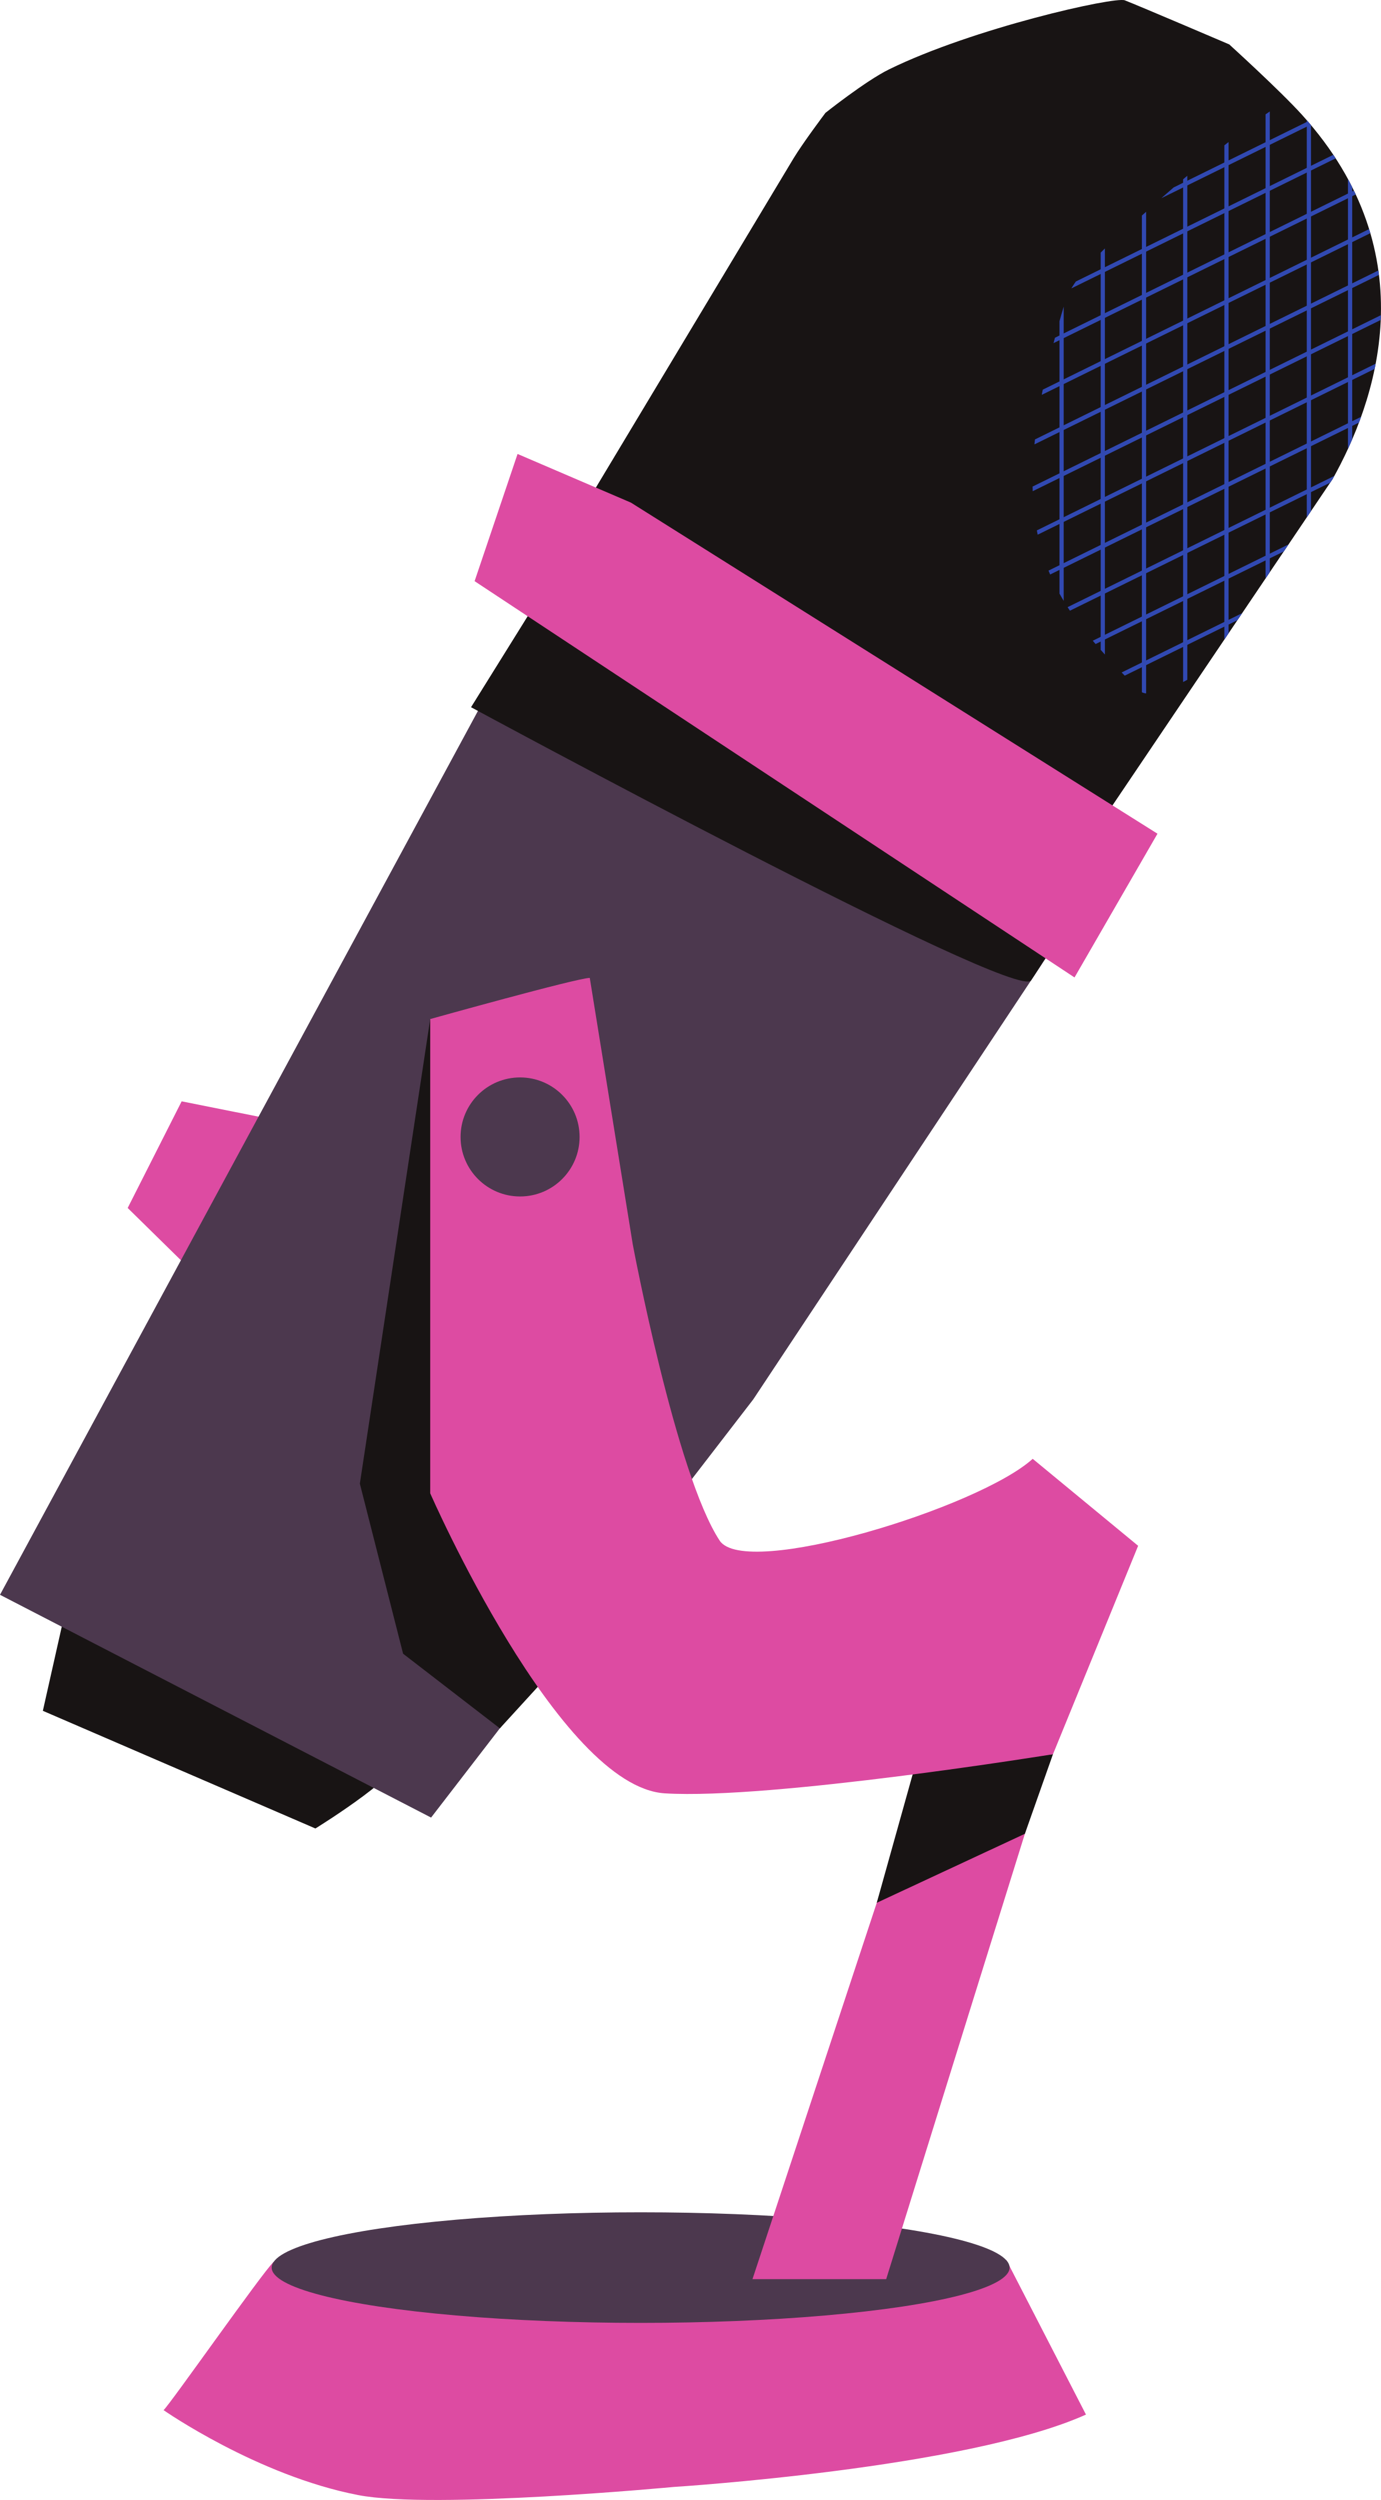 <?xml version="1.0" encoding="UTF-8"?><svg xmlns="http://www.w3.org/2000/svg" xmlns:xlink="http://www.w3.org/1999/xlink" viewBox="0 0 252.02 456.15"><defs><style>.f,.g{fill:none;}.g{stroke:#3149b2;stroke-miterlimit:10;stroke-width:.77px;}.h{fill:#dd4ba2;}.i{fill:#181414;}.j{fill:#4c384e;}.k{clip-path:url(#e);}.l{clip-path:url(#d);}</style><clipPath id="d"><path class="f" d="M104.95,95.28L144.78,28.95c1.76-2.92,5.86-8.36,5.86-8.36,0,0,7.37-5.86,11.6-7.93C177.56,5.14,203.4-.66,205.27,.06c2.56,.99,19.05,8.04,19.05,8.04,0,0,9.11,8.26,13.24,12.8,23.19,25.58,13.35,52.72,5.62,66.53l-44.97,66.65c.7-.97-93.26-58.81-93.26-58.81Z"/></clipPath><clipPath id="e"><path class="f" d="M236.48,17.32c-10.74,6.1-28,21.93-28,21.93,0,0-12.78,10.07-14.23,16.24-12.78,42.87-2.82,53.68,13.56,70.42,5.62,5.74,42.82-27.75,47.57-34.91,14.71-19.05,7.84-43.25,2.51-64.3-4.77-5.78-11.87-9.48-18.37-13.09"/></clipPath></defs><g id="a"/><g id="b"><g id="c"><g><g><polygon class="h" points="35.5 232.39 23.3 220.41 33.15 200.95 49.57 204.23 35.5 232.39"/><path class="i" d="M12.04,293.39l-4.22,18.77,49.74,21.47s18.3-11.28,15.02-13.56c-3.28-2.28-60.53-26.68-60.53-26.68Z"/><polygon class="j" points="78.67 331.64 0 290.99 67.81 165.61 98.33 109.17 195.75 167.44 137.46 255.34 78.67 331.64"/><path class="i" d="M104.95,95.28L144.78,28.95c1.76-2.92,5.86-8.36,5.86-8.36,0,0,7.37-5.86,11.6-7.93C177.56,5.14,203.4-.66,205.27,.06c2.56,.99,19.05,8.04,19.05,8.04,0,0,9.11,8.26,13.24,12.8,23.19,25.58,13.35,52.72,5.62,66.53l-44.97,66.65c.7-.97-93.26-58.81-93.26-58.81Z"/><g class="l"><g class="k"><g><g><line class="g" x1="304.36" y1="-43.27" x2="117.54" y2="48.64"/><line class="g" x1="306.11" y1="-35.74" x2="119.29" y2="56.16"/><line class="g" x1="307.86" y1="-28.22" x2="121.04" y2="63.68"/><line class="g" x1="309.61" y1="-20.7" x2="122.79" y2="71.2"/><line class="g" x1="311.36" y1="-13.18" x2="124.54" y2="78.73"/><line class="g" x1="313.11" y1="-5.66" x2="126.29" y2="86.25"/><line class="g" x1="314.86" y1="1.87" x2="128.04" y2="93.77"/><line class="g" x1="316.61" y1="9.39" x2="129.79" y2="101.29"/><line class="g" x1="318.36" y1="16.91" x2="131.54" y2="108.81"/><line class="g" x1="320.11" y1="24.43" x2="133.29" y2="116.34"/><line class="g" x1="321.86" y1="31.95" x2="135.04" y2="123.86"/><line class="g" x1="323.61" y1="39.48" x2="136.79" y2="131.38"/><line class="g" x1="325.36" y1="47" x2="138.54" y2="138.9"/><line class="g" x1="327.11" y1="54.52" x2="140.29" y2="146.43"/><line class="g" x1="328.86" y1="62.04" x2="142.04" y2="153.95"/><line class="g" x1="330.61" y1="69.57" x2="143.79" y2="161.47"/><line class="g" x1="332.36" y1="77.09" x2="145.54" y2="168.99"/><line class="g" x1="334.11" y1="84.61" x2="147.29" y2="176.51"/><line class="g" x1="335.86" y1="92.13" x2="149.04" y2="184.04"/><line class="g" x1="337.62" y1="99.65" x2="150.79" y2="191.56"/></g><g><line class="g" x1="246.38" y1="-34.33" x2="246.38" y2="173.87"/><line class="g" x1="238.86" y1="-32.58" x2="238.86" y2="175.62"/><line class="g" x1="231.34" y1="-30.83" x2="231.34" y2="177.37"/><line class="g" x1="223.82" y1="-29.08" x2="223.82" y2="179.12"/><line class="g" x1="216.29" y1="-27.33" x2="216.29" y2="180.87"/><line class="g" x1="208.77" y1="-25.58" x2="208.77" y2="182.62"/><line class="g" x1="201.25" y1="-23.83" x2="201.25" y2="184.37"/><line class="g" x1="193.73" y1="-22.08" x2="193.73" y2="186.12"/><line class="g" x1="186.2" y1="-20.33" x2="186.2" y2="187.87"/><line class="g" x1="178.68" y1="-18.58" x2="178.68" y2="189.62"/><line class="g" x1="171.16" y1="-16.83" x2="171.16" y2="191.37"/><line class="g" x1="163.64" y1="-15.08" x2="163.64" y2="193.12"/><line class="g" x1="156.12" y1="-13.33" x2="156.12" y2="194.87"/></g></g></g></g><path class="i" d="M98.33,109.17l-12.37,19.87s99.55,53.85,102.21,49.84,4.74-7.62,4.74-7.62l-94.58-62.09Z"/><polygon class="h" points="86.61 106.04 94.45 82.83 115.14 91.71 211.23 152.12 196.09 178.35 86.61 106.04"/></g><path class="h" d="M49.92,412.72c-2.16,2.1-18.83,25.9-20.07,27.04,0,0,17.12,11.95,35.53,15.5,13.76,2.66,57.63-1.49,57.63-1.49,0,0,53.27-3.35,75.17-13.2l-14.51-28.17c-4.23-.92-75.73-4.42-111.08-1.55-3.46,.08-22.65,1.86-22.65,1.86Z"/><ellipse class="j" cx="116.91" cy="413.75" rx="67.33" ry="10.09"/><path class="h" d="M171.57,312.16l-34.25,103.7h24.4s31.76-102.09,31.6-101.32c-.16,.77-21.75-2.38-21.75-2.38Z"/><polygon class="i" points="167.04 322.01 160 347.19 187.03 334.6 192.16 320.07 167.04 322.01"/><polygon class="i" points="81 193.44 78.51 185.93 65.67 270.71 73.56 301.74 91.22 315.36 114.01 290.42 81 193.44"/><g><path class="h" d="M107.64,178.43c-2.28,0-29.13,7.51-29.13,7.51v86.53s23.42,53.56,42.83,54.75c19.42,1.19,70.82-7.14,70.82-7.14l15.54-38.03-19.24-15.87c-9.85,8.92-52.47,22-57.13,14.92-8-12.17-15.85-54.01-15.85-54.01l-7.85-48.65Z"/><circle class="j" cx="94.91" cy="207.45" r="10.86"/></g></g></g></g></svg>